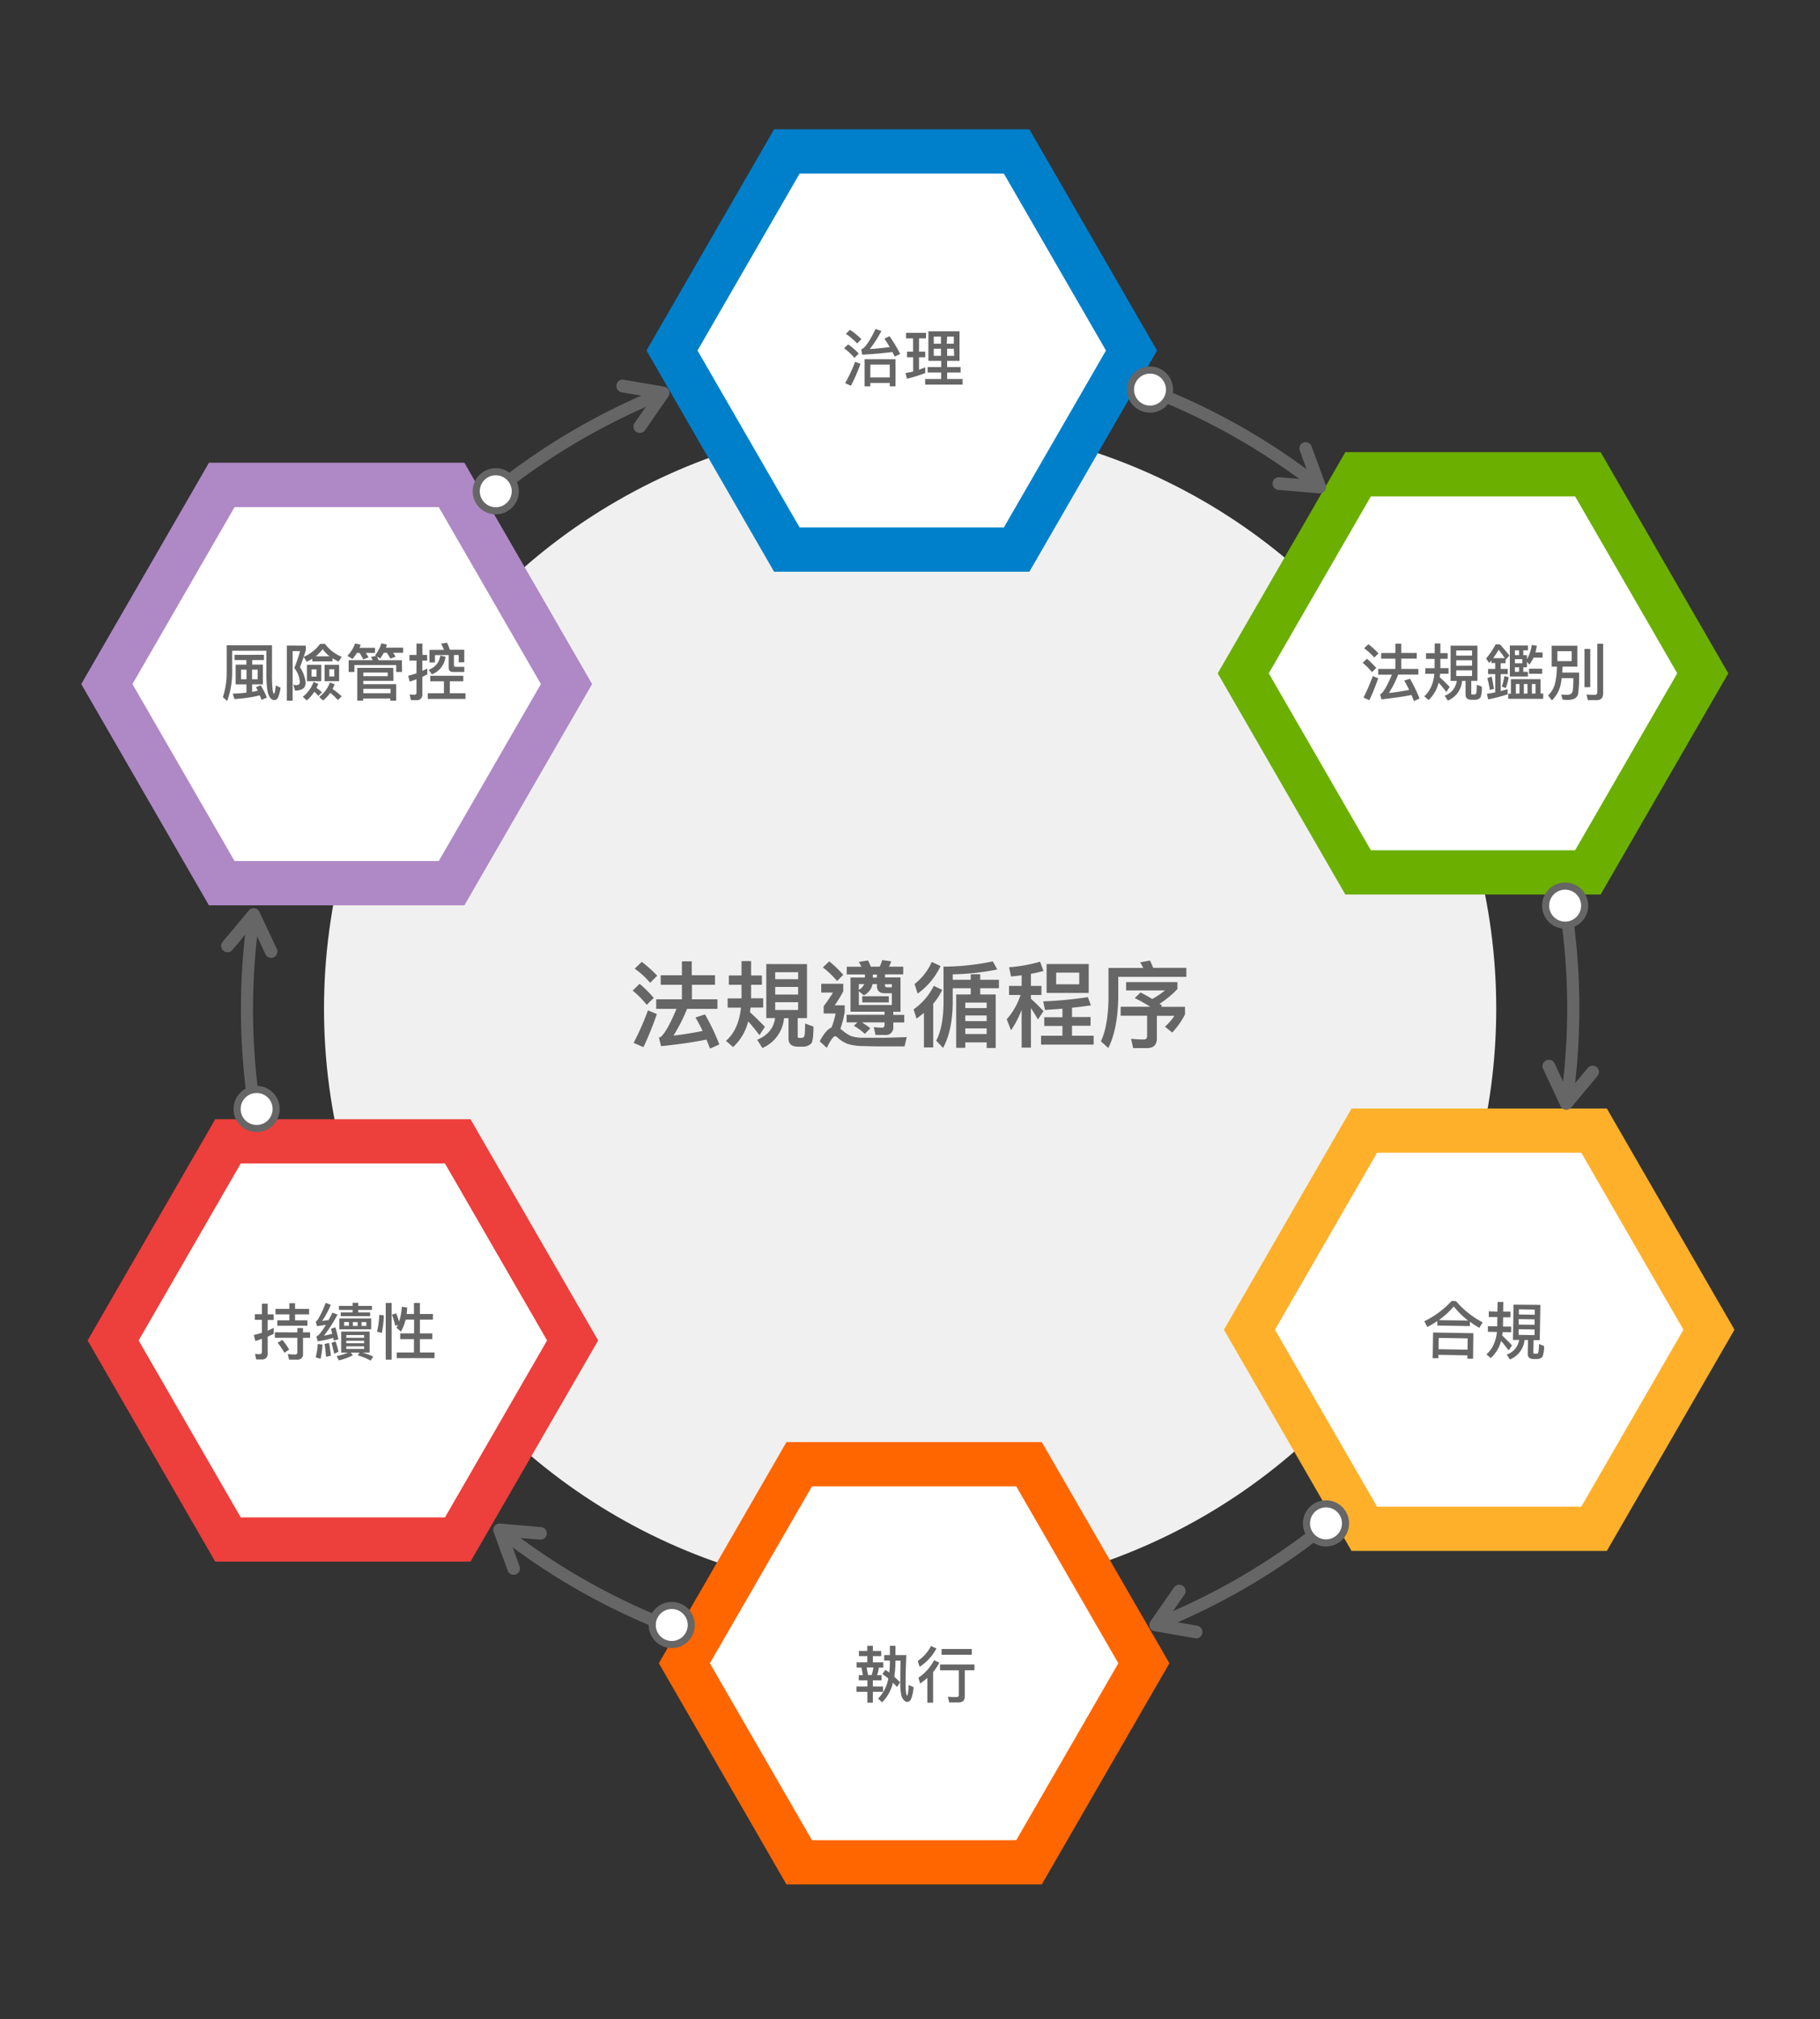 <svg xmlns="http://www.w3.org/2000/svg" width="588" height="652" viewBox="0 0 588 652"><rect x="0" y="0" width="588" height="652" fill="#333333" stroke="none"/><circle cx="294.04" cy="325.73" r="189.36" style="fill:#f0f0f0"/><path d="M211.21,322.24l-2.27,2.24a30.2,30.2,0,0,0-4.54-4.6l2.24-2.18A37.74,37.74,0,0,1,211.21,322.24Zm1,5.21a102.82,102.82,0,0,1-4.33,10.7l-3.18-1.39a85.79,85.79,0,0,0,4.64-10.49Zm.1-12.36-2.25,2.27a28.92,28.92,0,0,0-5-4.57l2.28-2.19A41.09,41.09,0,0,1,212.34,315.09Zm11.18-4.67v4.49H231V318h-7.45v4.7h8.24v3.09h-9.82a52.24,52.24,0,0,1-4.39,8.63c3.15-.36,6.3-.88,9.42-1.51-.75-1.58-1.51-3-2.3-4.34l3.06-1a68.9,68.9,0,0,1,4.64,9.7l-3,1.33c-.4-1-.79-2-1.15-2.9-4.52.9-9.4,1.6-14.67,2.12l-.7-2.76a3,3,0,0,0,.67-.27c1.27-1.15,3-4.13,5-9H212v-3.09h8.31V318h-6.85v-3.06h6.85v-4.49Z" style="fill:#666"/><path d="M239.57,315v-4.64h3.09V315h3.49v3h-3.49v4.36h3.91v3h-4.09l-.18,1.52c1.58,1.39,3.18,3,4.82,4.69l-1.76,2.7c-1.42-1.88-2.64-3.36-3.64-4.45a16.59,16.59,0,0,1-4.88,8.3l-2.3-2c2.73-2.39,4.37-6,4.85-10.73h-4.3v-3h4.48V318h-4.09v-3Zm21.15-3.67v17.43h-3v6c0,.24.09.36.31.39h1.12c.51-.06.79-.48.85-1.27s.12-1.94.12-3.37l2.69,1c0,3-.24,4.76-.66,5.4a3.84,3.84,0,0,1-2.85,1.09h-1.39c-2.13,0-3.16-.88-3.16-2.61v-6.6H253.3a11.58,11.58,0,0,1-7,9.63l-1.67-2.66c3.4-1.4,5.31-3.7,5.79-7h-2.85V311.3Zm-2.87,4.88v-2.27h-7.4v2.27Zm0,4.94v-2.45h-7.4v2.45Zm0,2.48h-7.4v2.52h7.4Z" style="fill:#666"/><path d="M272.44,317.67v2.45a39.38,39.38,0,0,1-2.78,4.52h3.24v2.06a31.55,31.55,0,0,1-1.39,5.51,4.75,4.75,0,0,1,.69.55,11.53,11.53,0,0,0,2.79,1.82,13.52,13.52,0,0,0,3.76.54c1.66,0,3.57,0,5.69,0s5-.09,8.52-.21l-.73,3h-7.42c-2.06,0-4.12-.06-6.18-.12a16.85,16.85,0,0,1-4.7-.67,10.48,10.48,0,0,1-3.46-2.18.87.87,0,0,0-.69-.3c-.55,0-1.43,1.24-2.67,3.72l-2.27-2.09q1.95-3.72,3.82-4.48a25.58,25.58,0,0,0,1.3-4.52h-3.85v-2.36a41.24,41.24,0,0,0,3-4.4h-3.79v-2.84Zm0-2.88-2,2a29.46,29.46,0,0,0-4.6-4.4l2.06-1.94A31.34,31.34,0,0,1,272.41,314.79Zm7,.88v-1h-5.87v-2.49h4.75a16.45,16.45,0,0,0-.88-1.55l3-.48c.31.61.61,1.3.91,2h2.85a9.08,9.08,0,0,0,.79-2.12l2.94.39a8.8,8.8,0,0,1-.73,1.73h4.61v2.49h-5.88v1h5v11.09h-2.33v1h3.54v2.45h-3.54v1.33a2.39,2.39,0,0,1-2.67,2.7h-3.06l-.58-2.54a22.77,22.77,0,0,0,2.76.18c.48,0,.73-.34.73-1v-.7h-7.31a26.87,26.87,0,0,1,2.73,1.91l-1.79,1.79a20.06,20.06,0,0,0-3.54-2.61l1.12-1.09h-3.46v-2.45h12.25v-1h-11V315.67Zm8.7,5.06h-2.33c-1.67,0-2.49-.79-2.49-2.34v-.6h-1.42a5.15,5.15,0,0,1-2.82,3.63l-1.61-1.36v4.48h10.67Zm-8.91-2.94h-1.76v1.85A3.73,3.73,0,0,0,279.2,317.79Zm7.91,3.91v2h-8.57v-2Zm-3.82-7H282v1h1.27Zm2.58,3.42c0,.45.21.7.67.7h1.57v-1h-2.24Z" style="fill:#666"/><path d="M304.41,319.64a19.09,19.09,0,0,1-2.91,4.48v14.12h-3V327.09c-.79.64-1.58,1.24-2.4,1.85l-.93-3a20.3,20.3,0,0,0,6.51-7.58Zm-.55-7.67a22.66,22.66,0,0,1-7.39,8.88l-1-3.09a18.78,18.78,0,0,0,5.57-7.13Zm18.34,1.09a80.94,80.94,0,0,1-14.4,1.57v1.76h5.82V314.6h3.06v1.79h6.06v2.73h-6.06v2h5v17.3h-2.91v-1.81h-6.91v1.75h-2.94V321.12h4.7v-2H307.8v5.15c-.12,5.88-1.18,10.61-3.12,14.12l-2.21-2.33c1.48-2.85,2.27-6.76,2.36-11.79V312.15a79.67,79.67,0,0,0,15.91-1.7Zm-3.43,12.48v-1.78h-6.91v1.78Zm0,4.19v-1.82h-6.91v1.82Zm0,4.18v-1.82h-6.91v1.82Z" style="fill:#666"/><path d="M330.07,318.36v-3.42c-1.12.15-2.27.27-3.43.39l-.63-3a46.54,46.54,0,0,0,10-1.79l1.12,3a39.4,39.4,0,0,1-4.06.91v3.91h3.39v2.94h-3.39v1.21c1.33,1.22,2.7,2.52,4.06,4l-1.79,2.7c-.85-1.45-1.6-2.7-2.27-3.67v12.76h-3V326.09a31.55,31.55,0,0,1-3.43,6.61l-1.39-3.55a22,22,0,0,0,4.46-7.85H326v-2.94Zm13.18,10.12v-2.75c-1.82.15-3.7.27-5.64.39l-.57-2.76A130.62,130.62,0,0,0,351.46,322l1,2.64c-1.91.3-3.94.54-6.12.78v3h6v2.82h-6v3.21h7v2.88h-17v-2.88h6.91V331.3h-5.88v-2.82Zm8.49-17.18v9.34H338.13V311.3Zm-3.06,2.79h-7.46v3.76h7.46Z" style="fill:#666"/><path d="M372.58,312.54h10.7v2.91h-22v6.79q-.18,10.1-3.21,16.18l-2.39-2.15q2.35-5,2.45-14v-9.7h11.22a16.93,16.93,0,0,0-1-1.84l3.21-.55C371.88,310.88,372.21,311.67,372.58,312.54Zm-.31,10.06a31.08,31.08,0,0,0,4.13-2.78H363.82v-2.67H380.4v2.24a32.59,32.59,0,0,1-5.76,4.76c.27.18.54.39.82.61l-.37.36h7.76v2.45a25.62,25.62,0,0,1-4.12,5.85l-2.36-1.88a18.63,18.63,0,0,0,3.06-3.51h-5.67v7.24c0,2.12-1.06,3.18-3.15,3.18h-4.52l-.66-3c1.45.13,2.81.22,4.12.22.69,0,1.06-.4,1.06-1.19V328h-8.55v-2.91h9.55a51.67,51.67,0,0,0-5-2.79l1.88-1.82C369.88,321.21,371.12,321.91,372.27,322.6Z" style="fill:#666"/><polygon points="332.57 41.76 250.09 41.76 208.86 113.19 250.09 184.62 332.57 184.62 373.81 113.19 332.57 41.76" style="fill:#0080cb"/><polygon points="324.32 56.05 258.34 56.05 225.35 113.19 258.34 170.33 324.32 170.33 357.31 113.19 324.32 56.05" style="fill:#fff"/><polygon points="336.57 465.67 254.09 465.67 212.86 537.1 254.09 608.53 336.57 608.53 377.81 537.1 336.57 465.67" style="fill:#f60"/><polygon points="328.32 479.96 262.34 479.96 229.35 537.1 262.34 594.24 328.32 594.24 361.31 537.1 328.32 479.96" style="fill:#fff"/><polygon points="67.53 149.47 26.3 220.9 67.53 292.32 150.01 292.32 191.25 220.9 150.01 149.47 67.53 149.47" style="fill:#af88c6"/><polygon points="67.53 149.47 26.3 220.9 67.53 292.32 150.01 292.32 191.25 220.9 150.01 149.47 67.53 149.47" style="fill:#af88c6"/><polygon points="75.78 163.76 42.79 220.9 75.78 278.04 141.76 278.04 174.75 220.9 141.76 163.76 75.78 163.76" style="fill:#fff"/><polygon points="436.65 357.96 395.42 429.39 436.65 500.82 519.13 500.82 560.37 429.39 519.13 357.96 436.65 357.96" style="fill:#ffb02a"/><polygon points="444.9 372.25 411.91 429.39 444.9 486.53 510.88 486.53 543.88 429.39 510.88 372.25 444.9 372.25" style="fill:#fff"/><polygon points="28.3 432.86 69.53 504.28 152.01 504.28 193.25 432.86 152.01 361.43 69.53 361.43 28.3 432.86" style="fill:#ed3f3b"/><polygon points="44.79 432.86 77.78 490 143.76 490 176.75 432.86 143.76 375.71 77.78 375.71 44.79 432.86" style="fill:#fff"/><polygon points="393.42 217.43 434.65 288.86 517.13 288.86 558.37 217.43 517.13 146.01 434.65 146.01 393.42 217.43" style="fill:#6baf00"/><polygon points="409.91 217.43 442.9 274.57 508.88 274.57 541.88 217.43 508.88 160.29 442.9 160.29 409.91 217.43" style="fill:#fff"/><path d="M277.44,114.16l-1.38,1.4a21.62,21.62,0,0,0-3.34-3.1l1.3-1.26A22.49,22.49,0,0,1,277.44,114.16Zm.56,3.36a61.53,61.53,0,0,1-3.08,7.06l-1.86-.84a57.19,57.19,0,0,0,3.24-6.92Zm.3-8-1.38,1.38a21.8,21.8,0,0,0-3.64-3.1l1.34-1.3A25.86,25.86,0,0,1,278.3,109.52Zm12.54,4.78-1.78.86c-.26-.52-.5-1-.74-1.48-2.94.36-6.2.66-9.76.86l-.32-1.72c1.12-.32,2.66-2.5,4.62-6.58l1.9.64a38.45,38.45,0,0,1-3.74,5.84c2.2-.14,4.34-.36,6.42-.64-.56-1-1.14-1.88-1.72-2.72l1.66-.8A47.39,47.39,0,0,1,290.84,114.3Zm-1.52,10.46h-1.86v-1.1h-6.28v1.1h-1.86V116h10Zm-1.86-2.88v-4.14h-6.28v4.14Z" style="fill:#666"/><path d="M295,113.56v-4.28h-2.28v-1.8h6.46v1.8h-2.26v4.28h2v1.82h-2v4c.68-.24,1.34-.48,2-.76v1.84a44.33,44.33,0,0,1-5.9,1.84l-.46-1.82c.84-.14,1.66-.32,2.46-.52v-4.58h-2v-1.82Zm15-6.58v9.56H306v2h4.36v1.76H306v2.08H311v1.82h-12.1v-1.82h5.16V120.3H299.7v-1.76h4.38v-2h-4.14V107Zm-6,4v-2.28h-2.32v2.28Zm0,1.64h-2.32v2.28h2.32Zm1.88-1.64h2.28v-2.28H306Zm2.28,1.64H306v2.28h2.28Z" style="fill:#666"/><path d="M282,531.46v1.66h2.7v1.68H282v2h3.38v1.7h-1.42a22.88,22.88,0,0,1-.58,2.44h1.42v1.66H282v2h3.28v1.72H282v3.5h-1.78v-3.5H276.7v-1.72h3.54v-2h-2.78v-1.66h1.3c-.14-.88-.3-1.68-.46-2.44h-1.56v-1.7h3.46v-2h-2.7v-1.68h2.7v-1.66Zm.22,7H280l.44,2.44h1.18A18.88,18.88,0,0,0,282.18,538.48Zm5.1,1.6c.1-1,.16-2,.18-3v-.84h-1.84v-1.76h1.84v-3h1.8v3h3.52c-.16,3.3-.24,6.36-.24,9.16a25.22,25.22,0,0,0,.12,2.84c.1.68.22,1,.36,1.06s.26-.4.32-.94a23.16,23.16,0,0,0,.2-2.46l1.58.7a13.07,13.07,0,0,1-.84,3.9,1.59,1.59,0,0,1-1.1.86A1.62,1.62,0,0,1,292,549a3.51,3.51,0,0,1-.84-1.84,17.69,17.69,0,0,1-.3-3.5c0-2.08,0-4.56.1-7.4h-1.68v.84a28.84,28.84,0,0,1-.36,4.34c.66.58,1.28,1.2,1.88,1.84l-1,1.48q-.66-.75-1.32-1.38a13,13,0,0,1-3.48,6.32l-1.32-1.18A12.33,12.33,0,0,0,287,542a19.13,19.13,0,0,0-1.92-1.38l.94-1.4C286.44,539.48,286.86,539.76,287.28,540.08Z" style="fill:#666"/><path d="M302.54,532.32a15.73,15.73,0,0,1-5.44,5.92l-.58-1.9a13.15,13.15,0,0,0,4.28-4.82Zm.92,4.58a15.11,15.11,0,0,1-2,3.06v9.88h-1.86v-8a27.34,27.34,0,0,1-2.32,1.8l-.56-1.88a15.32,15.32,0,0,0,5.06-5.64Zm11.36.6v1.86H311.7v8.48c0,1.28-.72,1.92-2.14,1.92h-2.9l-.42-1.86c.92.08,1.82.12,2.66.12.58,0,.88-.22.88-.64v-8H303.7V537.5Zm-.86-5v1.86H304.2V532.5Z" style="fill:#666"/><path d="M87.88,208.37v8.78a46,46,0,0,0,.2,5.64c.12.8.28,1.22.46,1.22s.4-.9.56-2.66l1.54.72a11.48,11.48,0,0,1-.84,3.22c-.32.52-.66.78-1.06.78q-1.38,0-2-1.8c-.46-1.18-.68-3.56-.68-7.12v-7H75v6.64a26.41,26.41,0,0,1-1.61,9.56L72,225.13a25.38,25.38,0,0,0,1.24-8.34v-8.42Zm-2.6,3.08v1.7h-3.8v1.46h3.46V221H81.46v2.42c.68-.12,1.28-.26,1.8-.4a11.69,11.69,0,0,0-.56-1.12l1.52-.62a25.1,25.1,0,0,1,2,4l-1.74.72q-.27-.78-.54-1.44a48,48,0,0,1-8.2,1.18L75.2,224c1.64-.08,3.12-.18,4.42-.32V221h-3.5v-6.38H79.6v-1.46H75.78v-1.7Zm-5.64,4.8H77.88v3.1h1.76Zm3.6,0h-1.8v3.1h1.8Z" style="fill:#666"/><path d="M98.8,208.49V210c-.54,1.72-1.16,3.54-1.88,5.46a11,11,0,0,1,1.8,4.74,3.09,3.09,0,0,1-.54,2,4.37,4.37,0,0,1-2.86.78l-.58-1.84a7,7,0,0,0,1,.1,1.47,1.47,0,0,0,.9-.3,1.08,1.08,0,0,0,.22-.76,8,8,0,0,0-1.78-4.46,52.19,52.19,0,0,0,1.86-5.46h-2.4v16H92.68v-17.8Zm.3,17.68L97.82,225a10.63,10.63,0,0,0,3.48-4.78l1.54.62c-.2.46-.38.9-.58,1.3a16.48,16.48,0,0,1,1.76,1.42l-1.16,1.16a11.79,11.79,0,0,0-1.32-1.34A11,11,0,0,1,99.1,226.17Zm0-12.5-1-1.54a13.4,13.4,0,0,0,5.32-4.2H105a13,13,0,0,0,5.4,4.18l-1,1.54c-.72-.36-1.38-.72-2-1.08v1H100.9v-.84A15,15,0,0,1,99.14,213.67Zm4.7,1v5.3H99.16v-5.3Zm-1.56,1.48h-1.6v2.34h1.6Zm2-6.5a13.55,13.55,0,0,1-2.24,2.3h4.5A11.13,11.13,0,0,1,104.24,209.61Zm.18,16.56-1.3-1.14a10.39,10.39,0,0,0,3.48-4.7l1.54.62c-.22.52-.46,1-.7,1.48a25.64,25.64,0,0,1,2.94,2.38l-1.2,1.22a20.45,20.45,0,0,0-2.48-2.34A11.84,11.84,0,0,1,104.42,226.17Zm5.14-11.54v5.3h-4.7v-5.3ZM108,216.11h-1.6v2.34H108Z" style="fill:#666"/><path d="M113.89,212.79l-1.66-1a11.38,11.38,0,0,0,2.49-4l1.82.4c-.12.34-.26.68-.38,1h5v1.66h-3a12.22,12.22,0,0,1,.92,1.44l-1.74.66a18,18,0,0,0-1.16-2.1h-.88A15.7,15.7,0,0,1,113.89,212.79Zm16,4.2H128v-2.22H114.5V217h-1.86v-3.82h7.74a9.08,9.08,0,0,0-.52-1.08l1.68-.28-.34-.22a11.67,11.67,0,0,0,2-3.86l1.82.4c-.12.34-.22.66-.34,1h5.56v1.66H127a11.93,11.93,0,0,1,.8,1.28l-1.68.62a14.48,14.48,0,0,0-1.14-1.9h-1a13,13,0,0,1-1.14,1.84l-1-.62c.16.36.3.76.46,1.18h7.54Zm-2.76,2.88h-9.74v1.06H128v5.34h-1.9v-.72h-8.78v.7h-1.9V215.67h11.64Zm-1.86-1.52v-1.16h-7.88v1.16Zm.9,5.52v-1.44h-8.78v1.44Z" style="fill:#666"/><path d="M132.76,226.09l-.42-1.84a13.34,13.34,0,0,0,1.51.1.65.65,0,0,0,.71-.74v-4.26c-.72.28-1.46.54-2.21.78l-.47-1.92c.89-.22,1.8-.48,2.68-.78v-4.12h-2.29v-1.82h2.29v-3.66h1.92v3.66H138v1.82h-1.54v3.34c.52-.26,1.06-.52,1.58-.8v1.92c-.52.28-1.06.54-1.58.78v5.54a1.76,1.76,0,0,1-2,2ZM139,220v-1.78h10.68V220h-4.36v3.86h5.08v1.84H138.2v-1.84h5.22V220Zm4.94-7.94a6.84,6.84,0,0,1-4.44,5.7l-1-1.5a5.44,5.44,0,0,0,3.74-4.56Zm-3.42-.5v2.36h-1.78v-4.06h4.7a12.71,12.71,0,0,0-.94-2l1.94-.32q.45,1,.9,2.28H150v4.06H148.2v-2.36h-1.54v3.34c0,.32.18.48.58.48H150V217H146.4q-1.44,0-1.44-1.38v-4.08Z" style="fill:#666"/><path d="M470.41,420.17A28.77,28.77,0,0,0,479,427l-1.05,1.8a29.76,29.76,0,0,1-3.06-2l0,1.42-10.52-.18,0-1.46a33.1,33.1,0,0,1-3.22,1.94l-1-1.86a29.12,29.12,0,0,0,8.86-6.58Zm5.5,18.58-1.84,0,0-1.08-9.36-.16,0,1.08-1.84,0,.14-8.3,13,.23Zm-1.79-2.91.06-3.64-9.36-.16-.06,3.64Zm.2-9.38a27.55,27.55,0,0,1-4.64-4.58,26,26,0,0,1-4.84,4.41Z" style="fill:#666"/><path d="M483.79,423.54l.06-3.12,1.84,0-.06,3.12,2.36,0,0,1.84-2.36,0-.05,3,2.64,0,0,1.82-2.74-.05c-.05.38-.12.74-.16,1.1,1,1,2.1,2,3.18,3.22l-1.11,1.6c-.95-1.3-1.78-2.33-2.44-3.06a11,11,0,0,1-3.34,5.54l-1.38-1.22q2.81-2.38,3.41-7.21l-2.94-.05,0-1.82,3,.05.05-3-2.76,0,0-1.84Zm13.87-2.17-.2,11.38-2,0-.07,4.12a.22.22,0,0,0,.23.26l.82,0c.36,0,.58-.27.63-.79a22.23,22.23,0,0,0,.15-2.34l1.61.63a8.47,8.47,0,0,1-.51,3.53,2.32,2.32,0,0,1-1.81.69l-1,0c-1.32,0-1.95-.59-1.93-1.67l.08-4.46-1.12,0a7.54,7.54,0,0,1-4.74,6.28l-1-1.6a5.89,5.89,0,0,0,4-4.71l-2,0,.19-11.39Zm-1.88,7.95-5.12-.09,0,1.82,5.12.08Zm0-1.51,0-1.76-5.12-.08,0,1.76Zm.06-3.26,0-1.66-5.12-.08,0,1.66Z" style="fill:#666"/><path d="M82.77,439l-.39-1.82a9.67,9.67,0,0,0,1.5.12c.48,0,.74-.28.74-.8v-4.17c-.7.24-1.4.48-2.12.7L82,431.1c.87-.2,1.74-.44,2.6-.72V426.2H82.34v-1.82h2.28V421h1.86v3.42H88.4v1.82H86.48v3.48c.66-.3,1.3-.62,1.94-.94v1.94c-.64.32-1.3.62-1.94.9V437a1.76,1.76,0,0,1-1.94,2Zm13.29-8.75v-1.38H97.9v1.38h2.28V432H97.9v5.05a1.74,1.74,0,0,1-2,2H93.38l-.4-1.8c.82.08,1.6.14,2.32.14a.67.67,0,0,0,.76-.75V432H88.8v-1.78Zm-.74-9.42v1.84h4.54v1.78H95.32v1.9h4v1.76H89.6v-1.76h3.88v-1.9H89v-1.78h4.48v-1.84Zm-1.92,15-1.5,1a27.45,27.45,0,0,0-2.2-3.23l1.54-.94A22.93,22.93,0,0,1,93.4,435.79Z" style="fill:#666"/><path d="M104.18,434.18a24.51,24.51,0,0,1-.62,4.61l-1.59-.5a18.28,18.28,0,0,0,.68-4.31Zm5.14-1.68-1.5.38-.16-.86a31.21,31.21,0,0,1-5,1.1l-.46-1.58a2.24,2.24,0,0,0,.78-.48,19.37,19.37,0,0,0,2.3-3.24l-2.87.42-.41-1.52a1.76,1.76,0,0,0,.7-.62,32.59,32.59,0,0,0,2.52-5.38l1.66.64a28.53,28.53,0,0,1-2.82,5.2q1-.12,2.1-.3c.4-.74.82-1.54,1.26-2.38l1.64.6a48.26,48.26,0,0,1-4.38,6.84c.9-.16,1.78-.38,2.66-.62-.14-.56-.28-1.1-.42-1.6l1.42-.48A33.34,33.34,0,0,1,109.32,432.5Zm-2.4,5.27-1.58.38c-.14-1.57-.3-3-.46-4.17l1.44-.3C106.54,434.92,106.74,436.29,106.92,437.77Zm2.44-1.27-1.4.65c-.28-1.32-.56-2.51-.88-3.53l1.34-.45A30.35,30.35,0,0,1,109.36,436.5ZM119.42,430v6.79h-2.26a22.11,22.11,0,0,1,3.42,1.28l-.84,1.28a21.08,21.08,0,0,0-4.16-1.68l.58-.88h-2.88l.74.84a18.81,18.81,0,0,1-4.56,1.66l-.68-1.38a19.05,19.05,0,0,0,3.66-1.12h-2.22V430Zm-5.5-8.3v-1h1.82v1h4.42V423h-4.42v.8h3.84V425h-9.5v-1.2h3.84V423H109.5v-1.3Zm6,4.06v3.5H109.64v-3.5Zm-7.2,1.14h-1.54v1.22h1.54Zm4.92,5.1v-.88h-5.76V432Zm0,1.76v-.8h-5.76v.8Zm0,1h-5.76v.85h5.76Zm-2.12-7.82H114v1.22h1.56Zm2.82,0H116.8v1.22h1.58Z" style="fill:#666"/><path d="M124,424.72a29.89,29.89,0,0,1-.65,5.72l-1.54-.44a26.55,26.55,0,0,0,.71-5.38Zm2.52-4v18.33h-1.9V420.76Zm2.38,6.1a17.45,17.45,0,0,0,.92-4.84l1.74.24q-.06,1.08-.18,2.1h2.36v-3.58h1.92v3.58h4.2v1.82h-4.2v4.44h4v1.86h-4v4.29h4.72v1.84h-12.2v-1.84h5.56v-4.29H129.3v-1.86h4.48v-4.44h-2.72a15.89,15.89,0,0,1-1.54,3.86l-1.4-1.24q.24-.48.42-.9l-.86.22a24.28,24.28,0,0,0-1.06-3.54l1.38-.44A23.89,23.89,0,0,1,128.94,426.86Z" style="fill:#666"/><path d="M444.63,215.69l-1.38,1.36a18.4,18.4,0,0,0-3-3l1.36-1.32A25.21,25.21,0,0,1,444.63,215.69Zm.64,3.34a71.54,71.54,0,0,1-2.86,7.08l-1.9-.84a60.82,60.82,0,0,0,3-6.94Zm.1-8.06L444,212.35a19.14,19.14,0,0,0-3.28-3l1.38-1.32A26.84,26.84,0,0,1,445.37,211Zm7.34-3.12v3h5v1.84h-5V216h5.52v1.84h-6.5a36,36,0,0,1-3,5.94c2.2-.24,4.38-.6,6.54-1-.52-1.08-1.06-2.08-1.6-3l1.84-.6a43.06,43.06,0,0,1,3.1,6.4l-1.8.8c-.26-.68-.52-1.34-.78-1.94-3,.58-6.22,1-9.72,1.4l-.44-1.66a2.59,2.59,0,0,0,.4-.18q1.32-1.17,3.42-6.12h-4.42V216h5.54v-3.3h-4.58v-1.84h4.58v-3Z" style="fill:#666"/><path d="M463.51,210.91v-3.12h1.84v3.12h2.36v1.84h-2.36v3H468v1.82h-2.74c0,.38-.1.74-.14,1.1,1.06.94,2.14,2,3.24,3.16l-1.08,1.62c-1-1.28-1.82-2.3-2.5-3a11,11,0,0,1-3.24,5.6l-1.4-1.2c1.84-1.62,2.94-4,3.28-7.26h-2.94v-1.82h3v-3h-2.76v-1.84Zm13.82-2.42v11.38h-2V224c0,.16.08.26.24.26h.82c.36,0,.58-.28.62-.8a22.22,22.22,0,0,0,.1-2.34l1.62.6a8.48,8.48,0,0,1-.44,3.54,2.37,2.37,0,0,1-1.8.72h-1c-1.32,0-2-.56-2-1.64v-4.46h-1.12a7.54,7.54,0,0,1-4.62,6.36l-1-1.58a5.88,5.88,0,0,0,3.9-4.78h-2V208.49Zm-1.74,3.22v-1.66h-5.12v1.66Zm0,3.26v-1.76h-5.12V215Zm0,1.5h-5.12v1.82h5.12Z" style="fill:#666"/><path d="M481.83,214.13v-.9l-.72.84-1-1.4a26.35,26.35,0,0,0,3.1-4.6h1.38c1.08,1.16,2.1,2.38,3.06,3.64L486.47,213s-.06-.06-.06-.08v1.24h-1.56V216h2.26v1.68h-2.26v5.48c.76-.2,1.5-.4,2.22-.64v1.7a51.86,51.86,0,0,1-6.26,1.62l-.44-1.8c.92-.12,1.82-.28,2.7-.46v-5.9h-2.3V216h2.3v-1.9Zm.82,8.32-1.32.34c-.22-1.34-.48-2.62-.8-3.82l1.4-.5C482.19,219.63,482.43,221,482.65,222.45Zm3.52-9.92c-.8-1.16-1.46-2.06-2-2.7a23.34,23.34,0,0,1-1.78,2.7Zm1.26,6.16a20,20,0,0,1-.94,3.5l-1.28-.48a20.74,20.74,0,0,0,.82-3.4Zm10.3,5.26h.84v1.72h-11.3V224h.86v-4.68h9.6Zm-5.58-7h1.48v1.5h-5.84v-10h5.86V210h-1.5v1.56h1.18v1.28a12.22,12.22,0,0,0,1.54-4.58l1.66.28c-.14.76-.3,1.48-.48,2.14h2.32v1.68h-2.92a10.26,10.26,0,0,1-1.36,2.26l-.76-.94v1.8h-1.18Zm-1.38-5.4V210h-1.34v1.56Zm1.06,2.62v-1.32h-2.4v1.32Zm-1.06,2.78v-1.48h-1.34v1.48Zm.14,7v-3.06h-1.16V224Zm2.58,0v-3.06h-1.16V224Zm4.76-8v1.62H494v-1.62Zm-2.16,8v-3.06h-1.16V224Z" style="fill:#666"/><path d="M509.61,208.51v6.76h-4.78c0,.68-.06,1.32-.1,1.92h5.44a42.4,42.4,0,0,1-.3,6.72q-.33,2.1-3.36,2.1c-.32,0-.88,0-1.68-.1l-.42-1.64c.7.06,1.3.1,1.82.1,1.08,0,1.7-.42,1.88-1.26a32.91,32.91,0,0,0,.2-4.12h-3.76a20.57,20.57,0,0,1-.56,2.92,10.2,10.2,0,0,1-2.6,4.26l-1.24-1.58a8.67,8.67,0,0,0,2.16-3.52,24.92,24.92,0,0,0,.68-5.8h-1.68v-6.76Zm-1.84,1.78h-4.62v3.2h4.62Zm6-.72v12.34h-1.86V209.57ZM513,226.09l-.44-1.82c.94.08,1.82.12,2.66.12.56,0,.84-.34.84-1V207.87h1.88v16c0,1.48-.7,2.22-2.06,2.22Z" style="fill:#666"/><path d="M425.54,158.54a1.94,1.94,0,0,1-1.2-.41,210.56,210.56,0,0,0-52.42-29.87,2,2,0,0,1,1.44-3.66A214.63,214.63,0,0,1,426.75,155a2,2,0,0,1-1.21,3.51Z" style="fill:#666"/><path d="M421.57,144.09a.79.79,0,0,0-.46,1l4.14,11.28-12-1a.78.78,0,1,0-.13,1.56l13.2,1.13a.77.77,0,0,0,.69-.31.76.76,0,0,0,.11-.74l-4.56-12.45a.75.75,0,0,0-.26-.35A.77.77,0,0,0,421.57,144.09Z" style="fill:#666;stroke:#666;stroke-linecap:round;stroke-linejoin:round;stroke-width:2.525px"/><path d="M374.4,526.29a2,2,0,0,1-.74-3.79,213.23,213.23,0,0,0,52.12-30.35,2,2,0,0,1,2.44,3.08,217.3,217.3,0,0,1-53.09,30.91A1.91,1.91,0,0,1,374.4,526.29Z" style="fill:#666"/><path d="M387.2,527.13a.79.79,0,0,0-.64-.91l-11.84-2.06,6.87-9.86a.79.79,0,1,0-1.29-.9l-7.58,10.87a.79.79,0,0,0,.51,1.23l13.06,2.27a.88.88,0,0,0,.43,0A.8.8,0,0,0,387.2,527.13Z" style="fill:#666;stroke:#666;stroke-linecap:round;stroke-linejoin:round;stroke-width:2.525px"/><path d="M82.08,358.94a2,2,0,0,1-1.94-1.67,215.09,215.09,0,0,1-.23-61.18,2,2,0,1,1,3.89.55A211.2,211.2,0,0,0,84,356.69a2,2,0,0,1-1.65,2.23A1.46,1.46,0,0,1,82.08,358.94Z" style="fill:#666"/><path d="M73,306.05a.79.79,0,0,0,1.11-.1l7.71-9.23,5.1,10.89a.77.77,0,0,0,1,.37.79.79,0,0,0,.38-1l-5.63-12a.8.8,0,0,0-.61-.45.79.79,0,0,0-.7.28l-8.5,10.17a.88.88,0,0,0-.17.4A.81.81,0,0,0,73,306.05Z" style="fill:#666;stroke:#666;stroke-linecap:round;stroke-linejoin:round;stroke-width:2.525px"/><path d="M160.84,159.94a2,2,0,0,1-1.22-3.51,217.28,217.28,0,0,1,52.86-30.92,2,2,0,0,1,1.49,3.63,213.36,213.36,0,0,0-51.91,30.37A1.93,1.93,0,0,1,160.84,159.94Z" style="fill:#666"/><path d="M200.42,124.55a.77.77,0,0,0,.64.9l11.85,2-6.85,9.87a.8.8,0,0,0,.19,1.1.81.81,0,0,0,1.1-.2l7.55-10.89a.8.8,0,0,0,.08-.75.78.78,0,0,0-.59-.47l-13.06-2.24a.72.72,0,0,0-.44,0A.78.78,0,0,0,200.42,124.55Z" style="fill:#666;stroke:#666;stroke-linecap:round;stroke-linejoin:round;stroke-width:2.525px"/><path d="M506.21,357.23h-.27a2,2,0,0,1-1.68-2.22,211.17,211.17,0,0,0-.22-60.41,2,2,0,0,1,3.89-.58,215,215,0,0,1,.22,61.53A2,2,0,0,1,506.21,357.23Z" style="fill:#666"/><path d="M515.05,345.59a.79.79,0,0,0-1.11.1l-7.71,9.22L501.14,344a.79.79,0,1,0-1.43.66l5.62,12a.76.76,0,0,0,.61.45.79.79,0,0,0,.7-.28l8.5-10.16a.79.79,0,0,0-.09-1.11Z" style="fill:#666;stroke:#666;stroke-linecap:round;stroke-linejoin:round;stroke-width:2.525px"/><path d="M215,526.8a1.81,1.81,0,0,1-.72-.14,214.8,214.8,0,0,1-53.18-30.43,2,2,0,1,1,2.42-3.1A210.56,210.56,0,0,0,215.7,523a2,2,0,0,1-.72,3.79Z" style="fill:#666"/><path d="M175.41,495.2a.79.79,0,0,1-.85.72l-12-1,4.12,11.29a.77.77,0,0,1-.47,1,.79.79,0,0,1-1-.46l-4.54-12.45a.8.8,0,0,1,.11-.75.83.83,0,0,1,.7-.31l13.2,1.15a.78.78,0,0,1,.71.85Z" style="fill:#666;stroke:#666;stroke-linecap:round;stroke-linejoin:round;stroke-width:2.525px"/><circle cx="371.54" cy="125.81" r="6.31" style="fill:#fff;stroke:#666;stroke-linecap:round;stroke-linejoin:round;stroke-width:2.295px"/><circle cx="217.03" cy="524.75" r="6.31" style="fill:#fff;stroke:#666;stroke-linecap:round;stroke-linejoin:round;stroke-width:2.295px"/><circle cx="160.17" cy="158.64" r="6.31" style="fill:#fff;stroke:#666;stroke-linecap:round;stroke-linejoin:round;stroke-width:2.295px"/><circle cx="428.4" cy="491.93" r="6.31" style="fill:#fff;stroke:#666;stroke-linecap:round;stroke-linejoin:round;stroke-width:2.295px"/><circle cx="82.91" cy="358.11" r="6.31" style="fill:#fff;stroke:#666;stroke-linecap:round;stroke-linejoin:round;stroke-width:2.295px"/><circle cx="505.66" cy="292.45" r="6.31" style="fill:#fff;stroke:#666;stroke-linecap:round;stroke-linejoin:round;stroke-width:2.295px"/></svg>